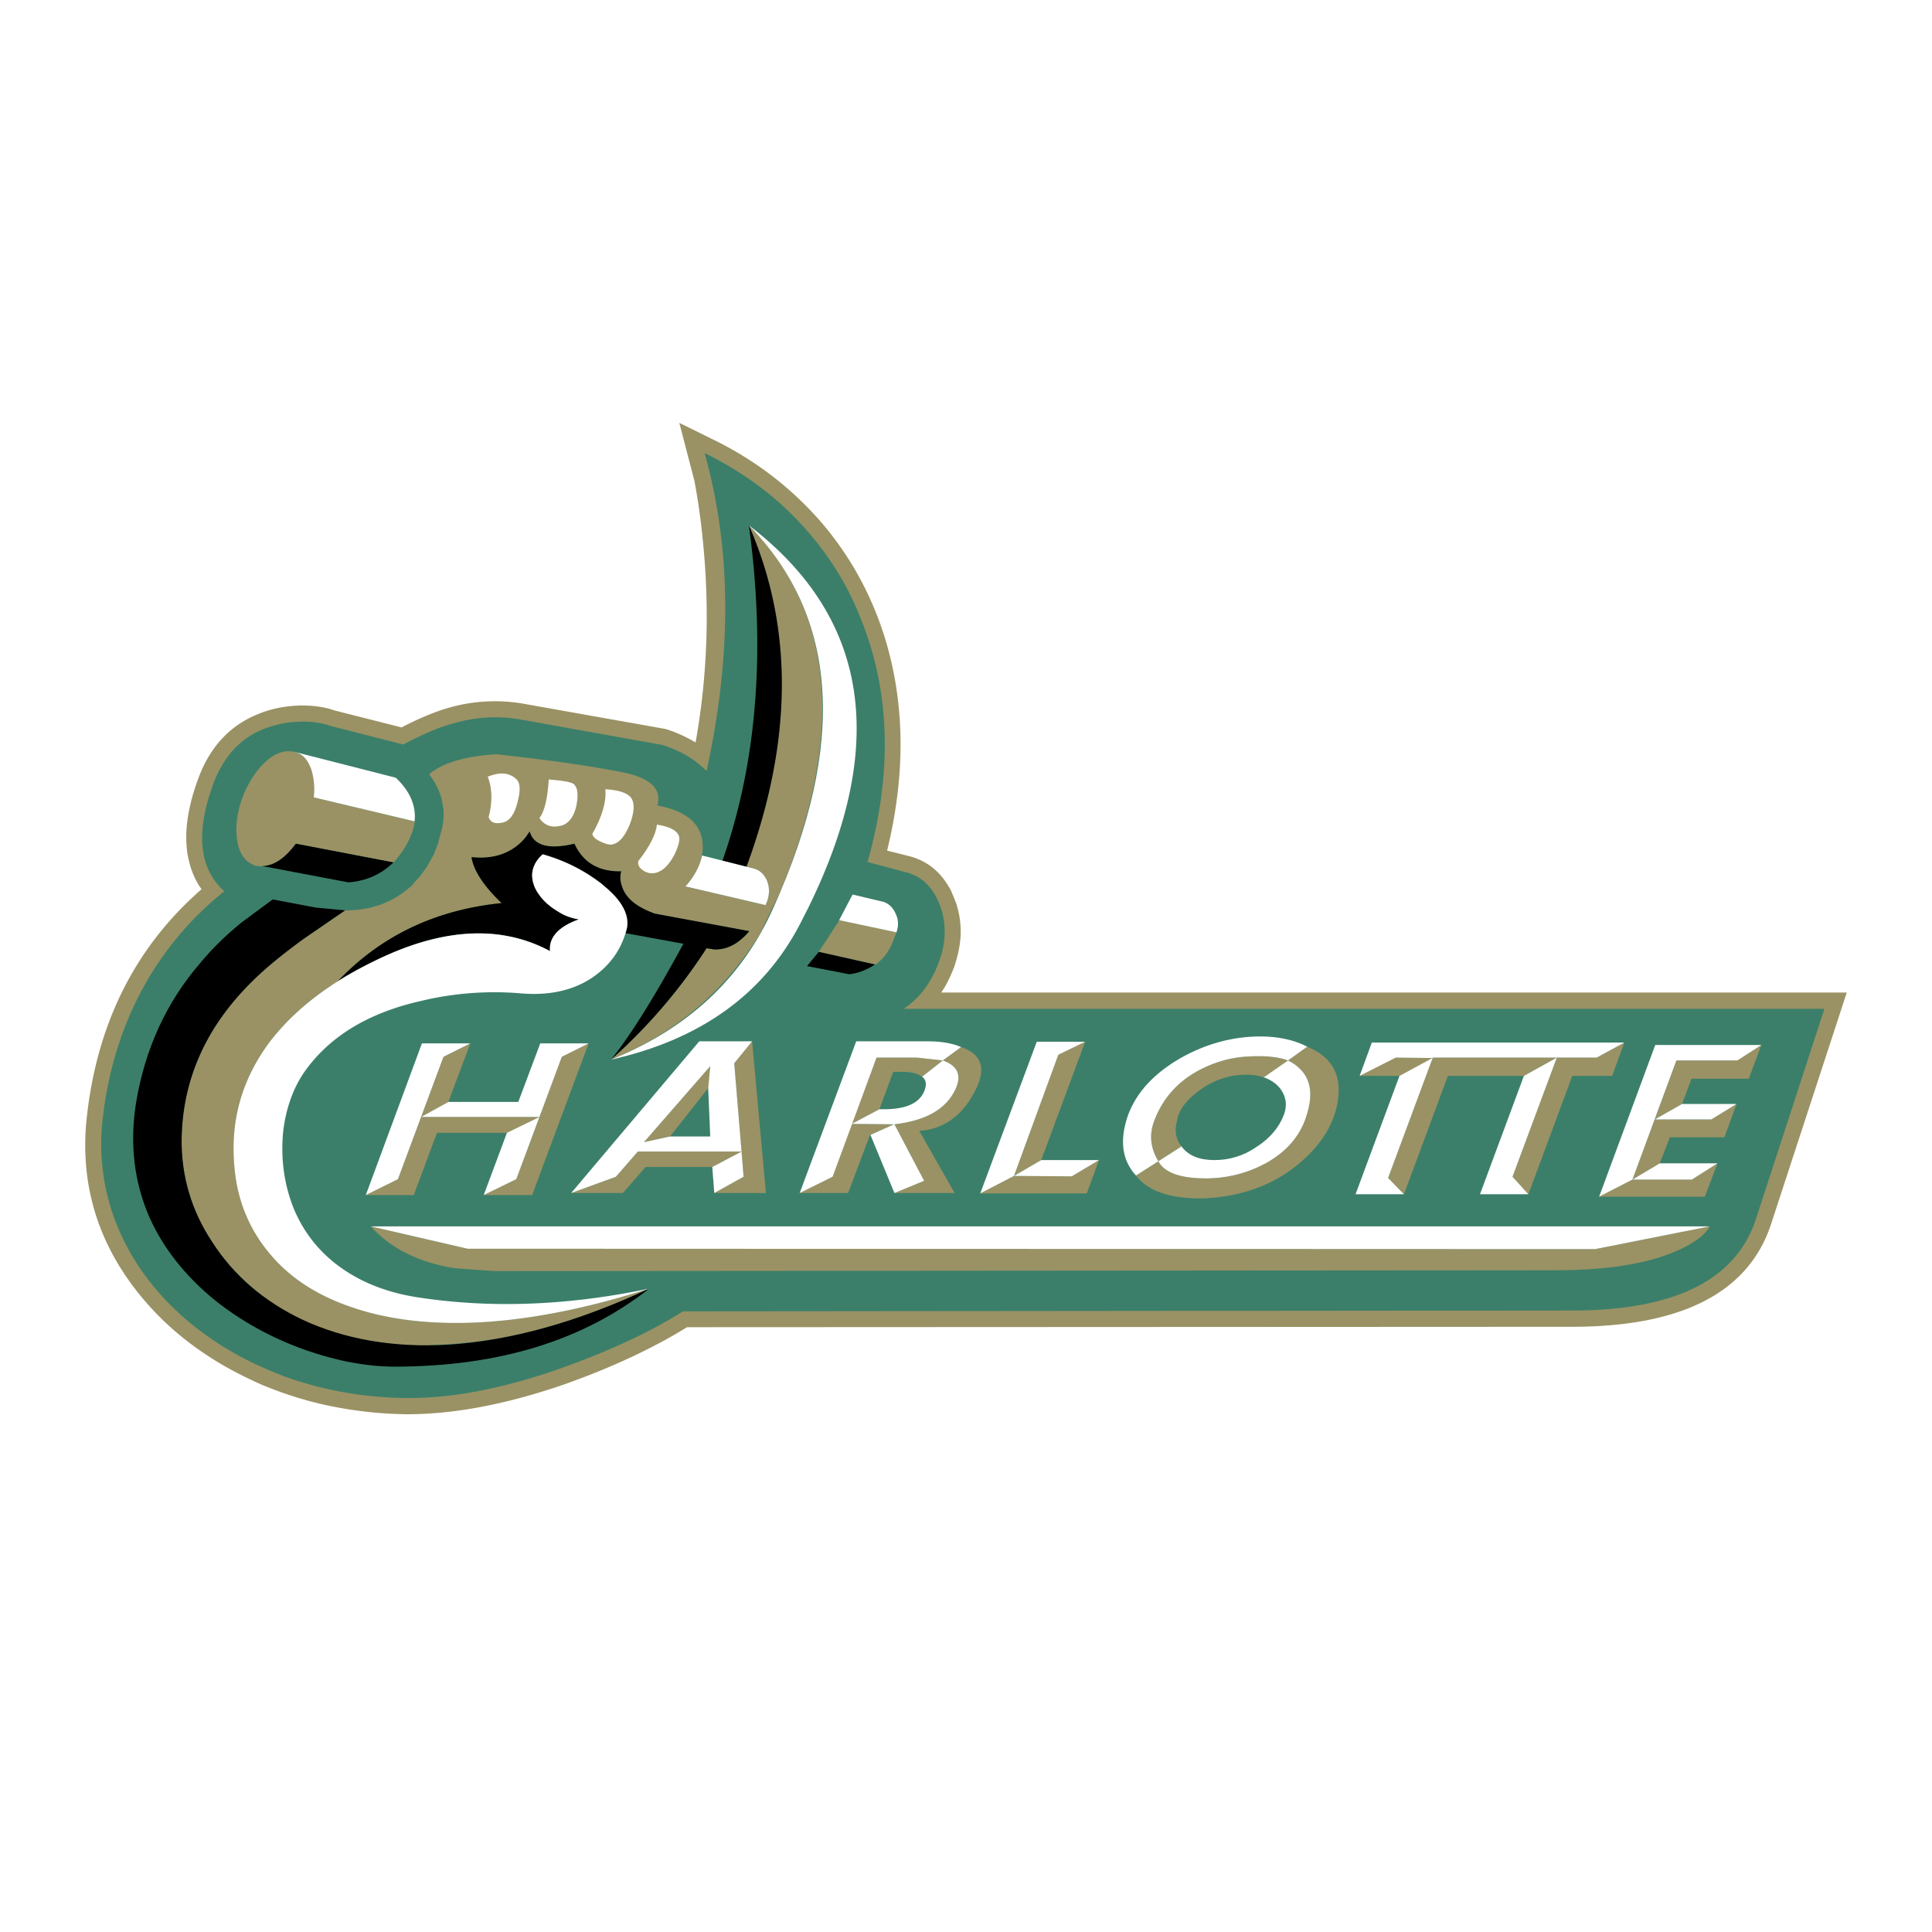 <svg xmlns="http://www.w3.org/2000/svg" width="2500" height="2500" viewBox="0 0 192.756 192.756"><g fill-rule="evenodd" clip-rule="evenodd"><path fill="#fff" d="M0 0h192.756v192.756H0V0z"/><path d="M95.08 99.026h-1.177l.081-.041h-.055c.515-.723.914-1.599 1.272-2.515.405-1.217.649-2.394.649-3.53 0-.974-.163-1.907-.446-2.799l-.041-.122-.487-1.176c-.974-1.826-2.312-2.921-4.097-3.408l-2.272-.568c1.867-7.627 1.785-14.727-.243-21.299-1.379-4.381-3.529-8.235-6.451-11.603-2.961-3.367-6.532-6.126-10.833-8.195l-3.205-1.582 1.501 5.761a65.82 65.82 0 0 1 .852 6.045c.689 6.815.446 13.509-.73 20.082a13.932 13.932 0 0 0-2.84-1.298l-.122-.041-14.605-2.597h-.041a16.645 16.645 0 0 0-6.775.406c-1.501.406-3.164 1.095-4.949 2.028l-6.735-1.704c-.893-.325-2.028-.487-3.286-.487-1.582.04-3.083.325-4.463.933-2.718 1.136-4.625 3.246-5.76 6.248-1.623 4.341-1.664 7.871-.041 10.67l.324.487c-6.694 5.842-10.507 13.55-11.481 23.084a24.502 24.502 0 0 0-.122 2.434c0 5.924 2.11 11.238 6.289 15.944 2.8 3.141 6.278 5.638 10.386 7.54v.006l.893.406c.558.235 1.121.453 1.688.661l.044.017a36.175 36.175 0 0 0 6.698 1.75c1.923.32 3.883.501 5.891.533 4.666.041 9.98-.933 15.863-2.961 4.706-1.664 8.804-3.57 12.293-5.721l88.279-.041c10.955 0 17.568-3.407 19.84-10.142l7.586-23.206H95.08v.001z" fill="#9a9264"/><path d="M175.164 121.705c-2.027 6.044-8.154 9.047-18.338 9.047l-88.685.081c-3.205 2.028-7.14 3.854-11.725 5.518-5.963 2.149-11.318 3.205-16.025 3.123a36.807 36.807 0 0 1-5.355-.445 39.183 39.183 0 0 1-1.676-.304l-.091-.019a40.588 40.588 0 0 1-1.381-.317c-.147-.037-.294-.071-.441-.109-.312-.082-.622-.174-.932-.264-.25-.073-.502-.143-.752-.222a31.232 31.232 0 0 1-1.502-.511 49.755 49.755 0 0 1-2.781-1.182c-2.646-1.26-5.038-2.812-7.159-4.66-2.88-2.556-5.03-5.437-6.45-8.723a21.635 21.635 0 0 1-1.664-10.751c.568-5.396 2.15-10.264 4.706-14.523a31.892 31.892 0 0 1 7.465-8.52c-2.556-2.312-2.88-5.923-1.055-10.832 1.176-3.083 3.246-5.031 6.248-5.761 1.055-.284 2.15-.365 3.286-.324.852.081 1.582.203 2.069.406l7.302 1.866c1.867-.974 3.408-1.663 4.747-2.029 2.231-.689 4.422-.852 6.532-.527h.082l14.483 2.597c1.825.568 3.286 1.46 4.422 2.597 2.556-11.685 2.475-22.232-.203-31.726 3.61 1.785 6.775 4.057 9.412 6.856 2.597 2.759 4.666 5.883 6.085 9.453 3.042 7.343 3.286 15.539.771 24.504l3.814 1.014c1.582.406 2.677 1.46 3.367 3.205.69 1.785.69 3.692-.041 5.68-.439 1.225-1.014 2.245-1.716 3.098a8.281 8.281 0 0 1-.539.595c-.073.073-.146.147-.221.218a8.25 8.25 0 0 1-1.054.836h91.851l-6.856 21.055z" fill="#3b7f6a"/><path d="M167.213 124.829c1.055-.447 1.865-.934 2.516-1.461.445-.406.73-.73.852-1.015l-11.441 2.272-112.5-.04-9.656-2.231c2.028 2.231 4.828 3.611 8.398 4.179l3.976.284 105.724-.081c5.113-.001 9.17-.609 12.131-1.907z" fill="#9a9264"/><path fill="#fff" d="M159.139 124.626l11.441-2.272H36.984l9.656 2.231 112.499.041z"/><path fill="#9a9264" d="M58.729 104.098l-2.677 1.339-4.544 12.21-3.246 1.582h4.828l5.639-15.131z"/><path fill="#9a9264" d="M46.923 104.098l-2.677 1.339-4.543 12.21-3.246 1.582h4.827l2.313-6.207h6.978l3.246-1.582H42.015l2.718-1.501 2.19-5.841z"/><path fill="#fff" d="M46.923 104.098h-4.827l-5.599 15.131 3.206-1.582 4.543-12.21 2.677-1.339zM48.262 119.229l3.246-1.582 2.313-6.207-3.246 1.582-2.313 6.207z"/><path fill="#fff" d="M53.902 104.098l-2.192 5.841h-6.977l-2.718 1.501h11.806l2.231-6.003 2.677-1.339h-4.827z"/><path fill="#9a9264" d="M71.062 116.431l2.922-1.542H63.638l-2.19 2.515-4.463 1.623h5.152l2.272-2.596h6.653z"/><path fill="#9a9264" d="M75.038 103.895l-1.785 2.19.934 11.319-2.922 1.623h5.152l-1.379-15.132zM70.657 108.56l.203-2.191-6.613 7.587 2.596-.568 3.814-4.828z"/><path d="M75.038 103.895h-5.274l-12.779 15.133 4.463-1.623 2.19-2.516h10.346l-.73-8.804 1.784-2.19zm-4.178 2.474l-.203 2.19.203 4.828h-4.017l-2.596.568 6.613-7.586zM74.187 117.404l-.203-2.515-2.922 1.542.203 2.596 2.922-1.623z" fill="#fff"/><path fill="#9a9264" d="M84.613 119.027l2.191-5.801 2.393-1.055-4.219-.041-1.907 5.274-3.286 1.623h4.828zM94.066 105.802c1.501.527 1.906 1.501 1.257 2.88-.933 1.988-2.961 3.124-6.085 3.489l2.962 5.639-2.962 1.218h6.004l-3.53-6.207c2.069-.122 3.732-1.136 4.949-2.922 1.868-2.839 1.624-4.624-.771-5.436l-1.824 1.339zM91.997 107.424l2.069-1.622-2.597-.284h-4.016l-2.475 6.612 2.759-1.46 1.379-3.732h.973c.812 0 1.461.162 1.908.486z"/><path d="M95.891 104.463c-.852-.365-1.947-.568-3.245-.568h-7.222l-5.639 15.133 3.286-1.623 4.381-11.887h4.016l2.597.284 1.826-1.339z" fill="#fff"/><path d="M95.323 108.682c.649-1.379.244-2.353-1.257-2.88l-2.069 1.622-.041-.04c.446.324.527.771.284 1.42-.487 1.258-1.825 1.866-4.057 1.866h-.446l-2.759 1.46 4.219.041-2.353 1.055 2.394 5.802 2.962-1.218-2.962-5.639c3.124-.365 5.152-1.501 6.085-3.489z" fill="#fff"/><path fill="#9a9264" d="M108.266 103.935l-2.678 1.298-4.422 12.09 2.717-1.582 4.383-11.806z"/><path fill="#9a9264" d="M108.428 119.067l1.217-3.326-2.719 1.623-5.76-.041-3.367 1.744h10.629z"/><path fill="#fff" d="M106.926 117.364l2.719-1.623h-5.762l-2.717 1.582 5.76.041z"/><path fill="#fff" d="M105.588 105.233l2.678-1.298h-4.828l-5.639 15.132 3.367-1.744 4.422-12.09z"/><path d="M130.416 104.422l-1.906 1.38c2.15 1.096 2.717 2.961 1.785 5.68-.65 1.947-1.988 3.448-4.018 4.584a12.495 12.495 0 0 1-5.963 1.501c-2.557 0-4.139-.567-4.746-1.704l-2.232 1.42c1.217 1.582 3.488 2.354 6.816 2.272 3.609-.162 6.775-1.258 9.33-3.367 2.273-1.866 3.611-3.977 3.977-6.289.445-2.637-.568-4.462-3.043-5.477z" fill="#9a9264"/><path d="M126.074 107.505l2.436-1.703c-.854-.324-2.109-.487-3.732-.406-1.744.041-3.408.487-4.99 1.299-2.232 1.136-3.814 2.88-4.666 5.232-.486 1.34-.324 2.638.447 3.936l2.312-1.501c-.568-.648-.73-1.541-.447-2.556.162-1.014.852-1.988 2.15-2.962 1.42-1.055 3.002-1.622 4.746-1.622.69 0 1.299.081 1.744.283z" fill="#9a9264"/><path d="M126.074 107.505h.082c.852.325 1.461.812 1.826 1.501.365.69.404 1.421.121 2.191-.486 1.298-1.42 2.394-2.76 3.245-1.297.893-2.717 1.299-4.178 1.299s-2.516-.406-3.205-1.258l-.08-.122-.041.041-2.271 1.46c.607 1.137 2.189 1.704 4.746 1.704 2.15 0 4.139-.527 5.963-1.501 2.029-1.136 3.367-2.637 4.018-4.584.932-2.719.365-4.584-1.785-5.68l-2.395 1.663-.041.041z" fill="#fff"/><path d="M130.336 104.382c-1.299-.649-2.842-.975-4.586-.975-2.758 0-5.436.73-7.951 2.15-2.678 1.542-4.381 3.408-5.234 5.64-.891 2.516-.648 4.544.771 6.085l2.232-1.42c-.771-1.298-.934-2.596-.447-3.936.852-2.353 2.434-4.097 4.666-5.232 1.582-.812 3.246-1.258 4.99-1.299 1.623-.081 2.879.082 3.732.406l1.865-1.339.041-.041-.079-.039z" fill="#fff"/><path fill="#9a9264" d="M135.65 107.343h3.975l3.287-1.785-3.652-.04-3.61 1.825zM152.039 107.343l3.287-1.825h-12.375l-4.461 12.008 1.582 1.623 4.381-11.806h7.586zM159.301 105.518h-3.975l-4.422 11.886 1.582 1.745 4.381-11.806h3.977l1.217-3.326-2.76 1.501z"/><path fill="#fff" d="M159.301 105.518l2.76-1.501h-25.194l-1.217 3.326 3.61-1.825 3.652.04-3.287 1.785-4.381 11.806h4.828l-1.582-1.623 4.461-12.008h16.35z"/><path fill="#fff" d="M155.326 105.518l-3.287 1.825-4.381 11.806h4.828l-1.582-1.745 4.422-11.886z"/><path fill="#9a9264" d="M173.258 110.143l-2.516 1.542h-5.638l-2.233 6.003 2.719-1.623 1.014-2.596h5.437l1.217-3.326zM175.732 104.26l-2.392 1.542h-6.086l-2.15 5.883 2.716-1.542.934-2.516h5.721l1.257-3.367zM170.094 119.393l1.258-3.328-2.557 1.623h-5.924l-3.326 1.705h10.549z"/><path fill="#fff" d="M170.742 111.685l2.516-1.542h-5.438l-2.716 1.542h5.638zM168.795 117.688l2.557-1.623h-5.762l-2.719 1.623h5.924z"/><path fill="#fff" d="M173.34 105.802l2.392-1.542h-10.587l-5.6 15.133 3.326-1.705 4.383-11.886h6.086z"/><path d="M65.585 80.364c.446-1.623-.649-2.678-3.164-3.246-2.962-.608-7.262-1.258-12.942-1.866-3.083.203-5.314.852-6.653 1.988l.568.852.405.812.284.852v.041l.163.934c.041.608 0 1.217-.122 1.825l-.406 1.542-.406 1.095-.73 1.298-.608.852L41 88.438l-.609.487c-1.623 1.258-3.61 1.907-5.963 1.907l-4.138 2.84c-2.11 1.542-3.935 3.002-5.396 4.504-4.463 4.503-6.735 9.736-6.775 15.659 0 2.475.487 4.868 1.501 7.263 1.055 2.434 2.596 4.584 4.584 6.49 4.463 4.301 10.427 6.532 17.77 6.654 2.759-.082 5.274-.284 7.667-.69 4.787-.852 9.859-2.515 15.132-4.989-6.085 1.946-11.725 3.083-16.917 3.367-4.828.243-9.088-.244-12.739-1.501-3.489-1.177-6.248-2.962-8.276-5.437-1.988-2.395-3.164-5.234-3.448-8.52-.365-3.814.365-7.384 2.231-10.589 1.785-3.043 4.463-5.721 8.114-7.993l.284-.324c4.26-4.341 9.615-6.815 16.025-7.465-1.785-1.703-2.799-3.246-3.002-4.584 1.825.203 3.367-.203 4.544-1.136.365-.284.689-.608.973-1.014l.285-.406c.405 1.42 1.906 1.825 4.462 1.217.852 1.866 2.394 2.799 4.666 2.759-.122.446-.122.933.081 1.501.365 1.177 1.46 2.069 3.286 2.718l9.412 1.745c-1.055 1.257-2.231 1.866-3.489 1.825l-.771-.121a54.195 54.195 0 0 1-9.534 11.115c6.41-2.596 11.36-6.815 14.889-12.617l.122-.243 1.907-3.976c6.451-15.619 5.396-27.75-3.165-36.472 4.462 10.183 4.381 21.542-.244 34.038l.73.203c.608.163 1.055.568 1.339 1.258.284.73.243 1.542-.162 2.394l-7.992-1.866c.852-.933 1.379-1.947 1.623-3.002l.081-.446c.245-2.476-1.257-4.018-4.503-4.627z" fill="#9a9264"/><path d="M29.6 75.09l-.243-.081c-.933-.203-1.907.122-2.84.973-.893.812-1.664 1.947-2.272 3.449-.568 1.501-.771 2.921-.608 4.219.162 1.339.689 2.191 1.501 2.556l.041.041.081.04c.284.122.568.162.933.122 1.176-.041 2.272-.812 3.327-2.231l9.737 1.866a8.987 8.987 0 0 0 1.704-2.597c.203-.486.366-.974.406-1.501l-10.062-2.394c.122-.974.041-1.826-.203-2.597-.203-.771-.568-1.298-1.055-1.663h-.041l-.406-.202zM83.72 91.805l-.122.244-1.907 2.921 5.68 1.257a4.902 4.902 0 0 0 1.704-2.271l.365-.933-5.72-1.218z" fill="#9a9264"/><path d="M84.735 97.2c1.014-.121 1.825-.486 2.556-.974l-5.599-1.257-1.177 1.419 4.22.812zM52.847 82.961l-.285.406c-.284.406-.608.73-.973 1.014-1.177.933-2.719 1.338-4.544 1.136.203 1.338 1.217 2.881 3.002 4.584-6.41.649-11.765 3.124-16.025 7.465l-.325.324.568-.364a52.184 52.184 0 0 1 4.341-2.231c6.207-2.759 11.644-2.881 16.269-.406-.122-1.379.852-2.434 2.88-3.165a5.247 5.247 0 0 1-2.19-.852c-.73-.446-1.339-.974-1.785-1.623-.487-.649-.689-1.339-.689-1.988.04-.771.406-1.46 1.055-2.029a17.802 17.802 0 0 1 5.883 2.921l1.136 1.095.446.487.365.527.365.649.081.243.121.365.041.447c.041.325 0 .568-.081.811l-.081.325 5.761 1.055c-2.84 5.234-5.233 9.087-7.222 11.562a54.222 54.222 0 0 0 9.534-11.115l.771.121c1.258.041 2.435-.568 3.489-1.825l-9.412-1.745c-1.826-.649-2.921-1.541-3.286-2.718-.203-.568-.203-1.055-.081-1.501-2.272.041-3.813-.893-4.666-2.759-2.557.609-4.058.204-4.463-1.216zM72.077 85.882l2.394.608c4.625-12.536 4.706-23.896.244-34.079 1.702 12.496.81 23.653-2.638 33.471z"/><path d="M27.207 89.736l-3.124 2.312c-1.542 1.257-2.881 2.556-4.057 3.975-3.448 3.977-5.558 8.642-6.451 13.997-.649 4.098-.203 7.911 1.339 11.441 1.379 3.083 3.57 5.842 6.491 8.234 2.637 2.11 5.639 3.773 9.047 4.99 3.124 1.096 6.126 1.664 8.925 1.664 10.345 0 18.824-2.597 25.396-7.789-7.1 3.326-13.793 5.192-20 5.598-5.477.325-10.386-.527-14.646-2.515-3.813-1.826-6.815-4.382-8.966-7.749-2.069-3.124-3.042-6.491-3.042-10.062.041-5.923 2.312-11.156 6.775-15.659 1.46-1.502 3.286-2.962 5.396-4.504l4.138-2.84-2.962-.284-4.259-.809zM26.192 86.409l8.561 1.623c1.785-.122 3.286-.811 4.503-1.988l-9.737-1.866c-1.055 1.42-2.15 2.19-3.327 2.231z"/><path d="M51.629 80.04c.325-1.176.284-1.947-.122-2.312-.689-.649-1.623-.73-2.84-.243.446 1.176.487 2.515.082 4.057.203.527.648.689 1.379.527.69-.123 1.218-.812 1.501-2.029zM62.827 82.271c.446-1.176.527-2.069.162-2.637-.325-.487-1.176-.811-2.596-.893.121 1.258-.325 2.759-1.299 4.463.082.325.365.568.934.812.446.203.811.284 1.014.243.73-.122 1.298-.812 1.785-1.988zM67.736 83.407c-.203-.568-.933-.933-2.191-1.136-.122 1.014-.73 2.191-1.866 3.651-.041.203 0 .446.202.689.244.243.528.406.853.487.974.163 1.825-.446 2.556-1.826.405-.851.567-1.46.446-1.865zM57.512 80.364c.203-1.055.122-1.785-.243-2.11-.163-.203-1.015-.365-2.516-.487-.122 1.866-.406 3.165-.933 3.854.527.771 1.257 1.014 2.271.73.691-.242 1.178-.892 1.421-1.987zM89.319 91.074c-.284-.608-.689-.933-1.176-1.095l-3.083-.73-1.339 2.556 5.72 1.217c.243-.69.203-1.339-.122-1.948zM29.357 75.009l.243.081c.649.203 1.096.73 1.42 1.583.284.811.406 1.785.284 2.88l10.062 2.394c.162-1.542-.446-3.002-1.866-4.341l-.122-.041-10.021-2.556zM76.54 87.91c-.284-.689-.73-1.095-1.339-1.258l-5.152-1.298c-.244 1.095-.812 2.15-1.663 3.083l7.992 1.866c.405-.851.446-1.662.162-2.393z" fill="#fff"/><path d="M74.714 52.412c8.925 9.128 9.777 21.827 2.475 38.095-3.124 7.059-8.56 12.13-16.228 15.213 8.885-1.987 15.173-6.49 18.825-13.469 9.006-17.12 7.301-30.387-5.072-39.839z" fill="#fff"/><path d="M55.565 90.872c.73.486 1.42.73 2.19.852-2.028.73-3.002 1.785-2.88 3.165-4.625-2.475-10.062-2.353-16.269.406-5.152 2.312-9.047 5.192-11.684 8.641-2.799 3.733-3.976 7.912-3.53 12.537.284 3.285 1.46 6.125 3.448 8.52 2.029 2.475 4.787 4.26 8.276 5.437 3.651 1.257 7.911 1.744 12.739 1.501 5.192-.284 10.832-1.421 16.917-3.367-7.911 1.663-15.497 1.987-22.678.933-3.57-.486-6.492-1.704-8.804-3.57a13.446 13.446 0 0 1-4.3-6.207c-.73-2.19-.974-4.503-.73-6.896.284-2.272.974-4.179 2.029-5.761 2.434-3.53 6.288-5.965 11.644-7.182a31.346 31.346 0 0 1 10.061-.771c2.881.243 5.315-.325 7.222-1.663 1.623-1.136 2.759-2.678 3.286-4.666.365-1.379-.365-2.88-2.272-4.422-1.744-1.42-3.772-2.475-6.085-3.124-.649.568-1.015 1.258-1.055 2.029 0 .649.203 1.338.689 1.988.447.646 1.055 1.174 1.786 1.62z" fill="#fff"/></g></svg>
